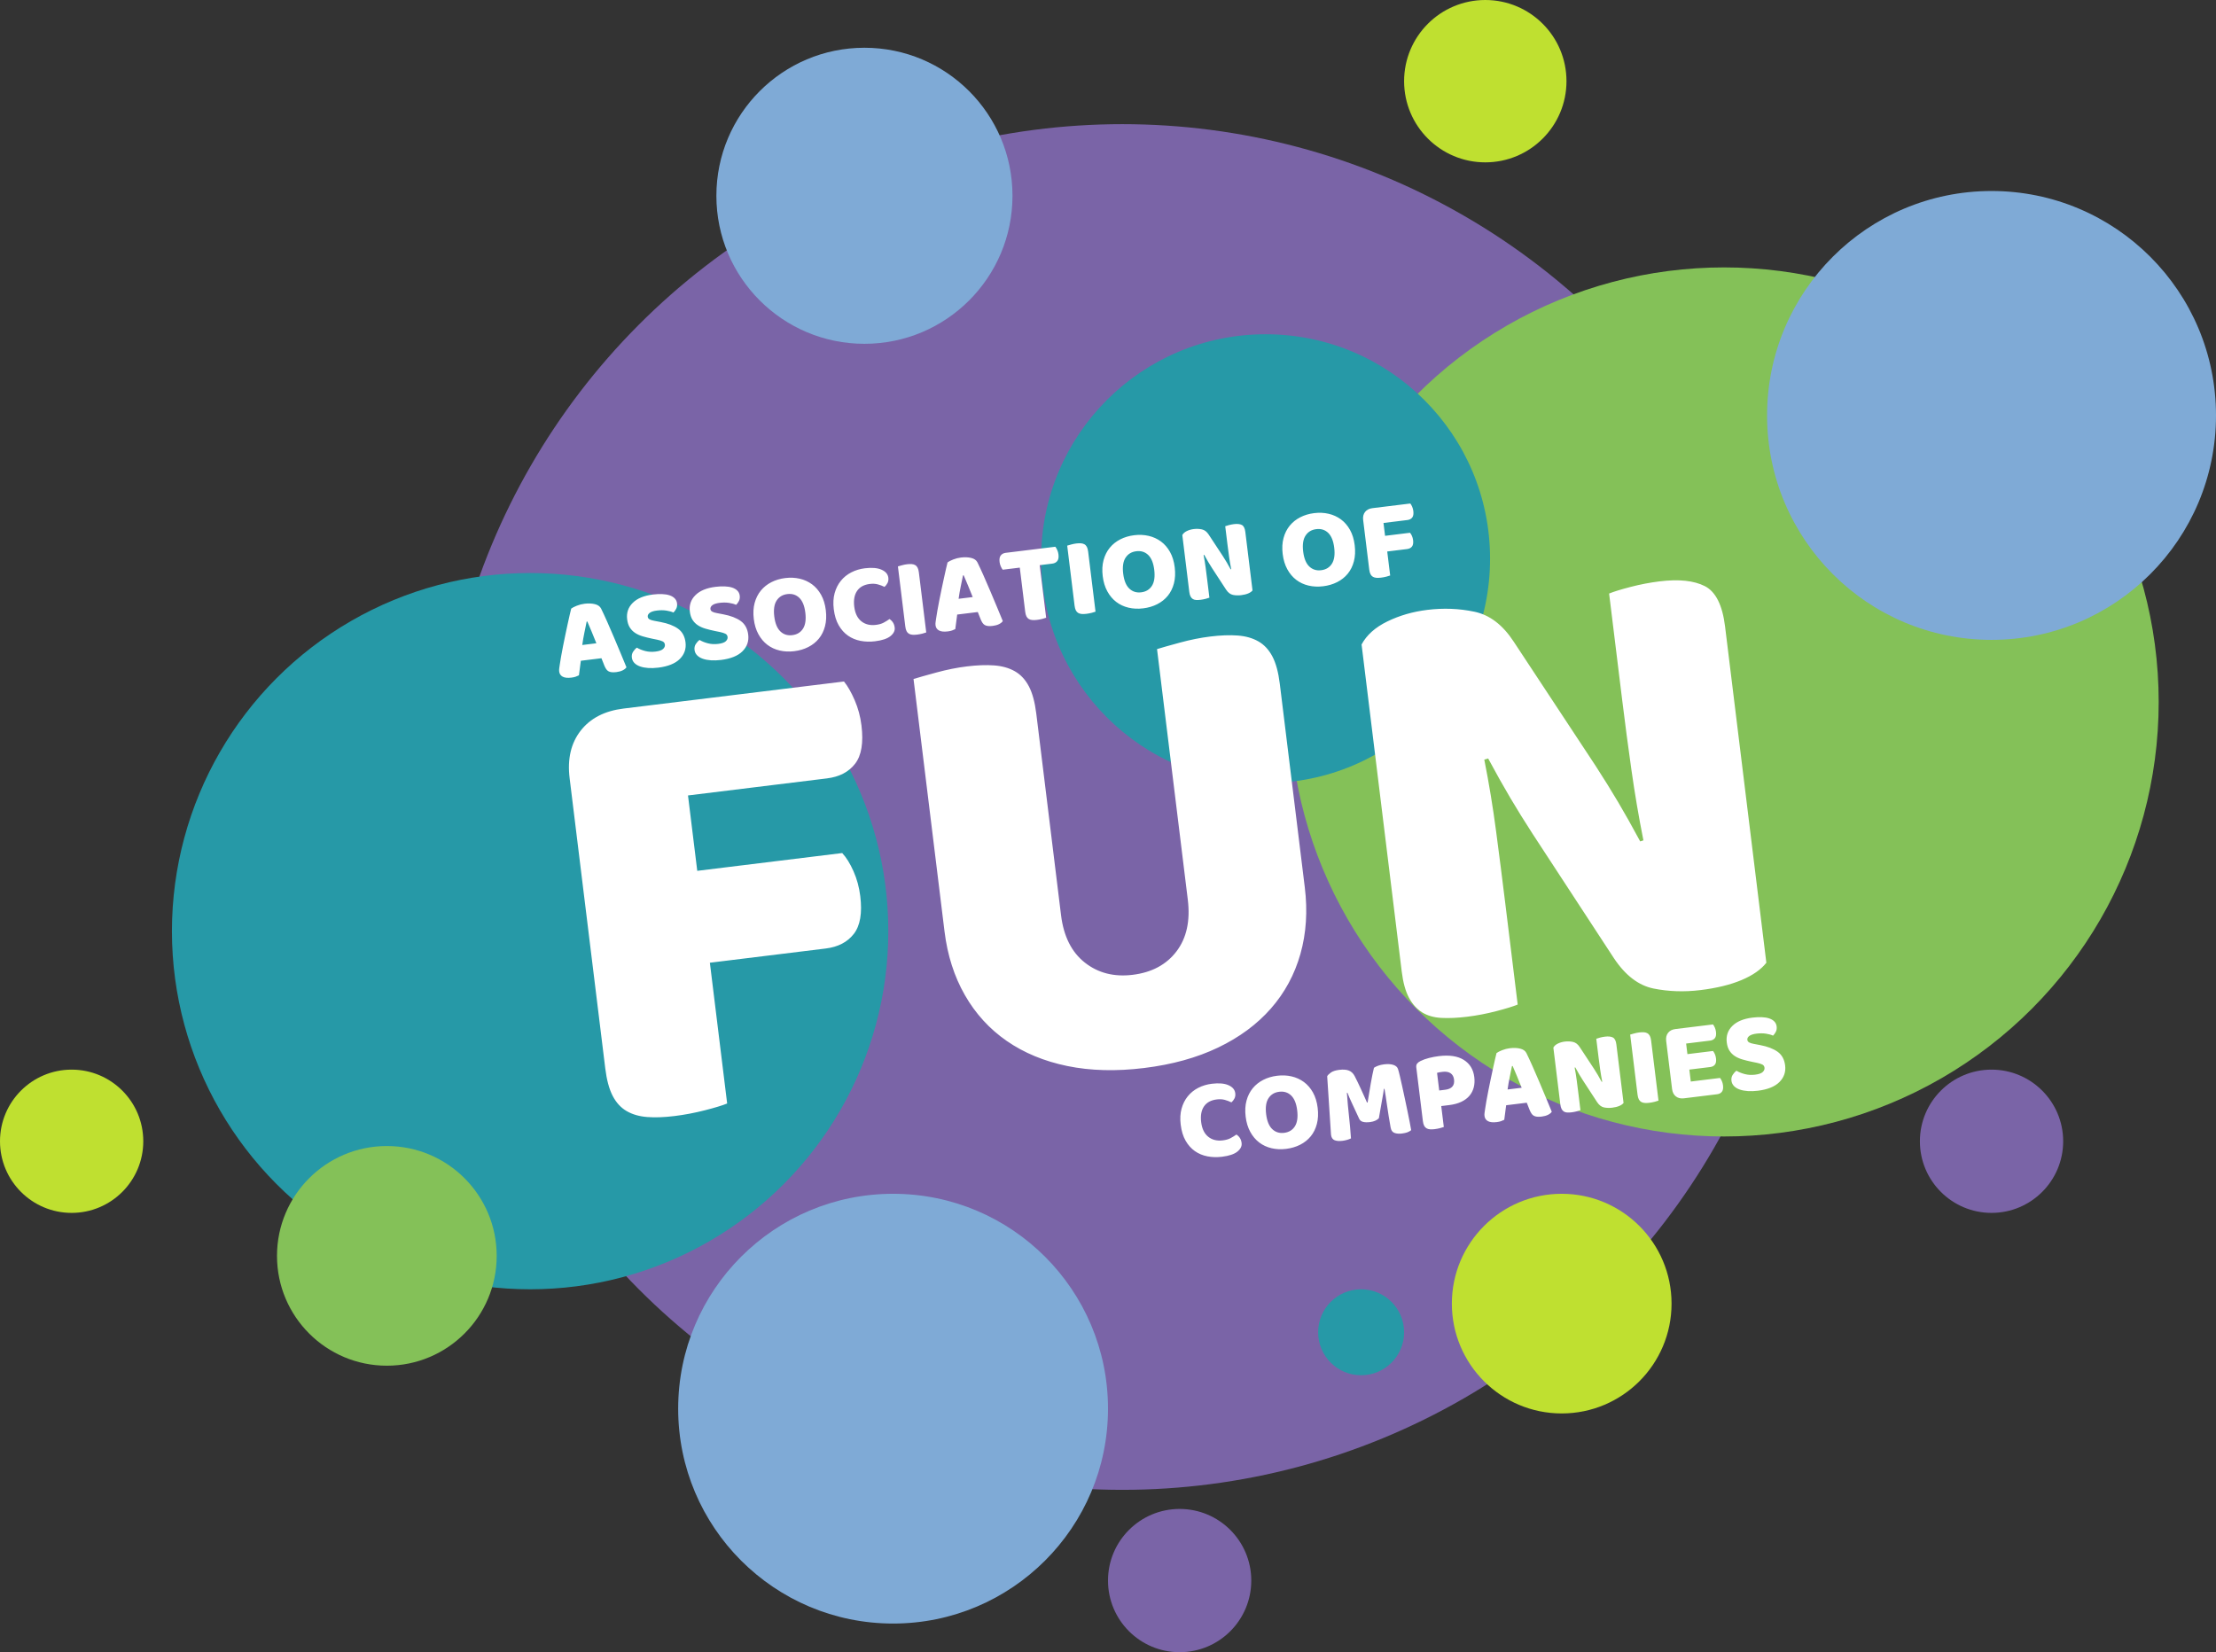 <?xml version="1.0" encoding="UTF-8"?> <svg xmlns="http://www.w3.org/2000/svg" width="232" height="173" viewBox="0 0 232 173"><rect x="0" y="0" width="232" height="173" fill="#333333" stroke="none"/><g fill="none" fill-rule="evenodd"><circle cx="117.5" cy="84.5" r="71.5" fill="#7A64A7"></circle><circle cx="180.5" cy="73.5" r="45.5" fill="#84C158"></circle><circle cx="55.5" cy="97.5" r="37.5" fill="#2699A7"></circle><circle cx="93.5" cy="147.5" r="22.5" fill="#7FAAD6"></circle><circle cx="208.5" cy="43.5" r="23.5" fill="#7FAAD6"></circle><circle cx="132.5" cy="58.5" r="23.5" fill="#2699A7"></circle><circle cx="90.5" cy="20.5" r="15.5" fill="#7FAAD6"></circle><circle cx="40.5" cy="131.5" r="11.5" fill="#84C158"></circle><circle cx="155.5" cy="8.5" r="8.5" fill="#BFE030"></circle><circle cx="163.5" cy="136.5" r="11.5" fill="#BFE030"></circle><circle cx="208.5" cy="119.5" r="7.5" fill="#7A64A7"></circle><circle cx="123.5" cy="165.5" r="7.5" fill="#7A64A7"></circle><circle cx="7.5" cy="119.5" r="7.5" fill="#BFE030"></circle><circle cx="142.5" cy="139.5" r="4.5" fill="#2699A7"></circle><g fill="#FFF" fill-rule="nonzero"><path d="M6.563 55c1.07 0 2.153-.07 3.247-.211 1.094-.14 1.896-.282 2.408-.422v-14.85h12.219c1.303 0 2.339-.387 3.107-1.161.768-.774 1.152-2.053 1.152-3.836 0-.938-.128-1.83-.384-2.674-.256-.844-.57-1.525-.943-2.04H12.08v-7.953H26.74c1.303 0 2.339-.387 3.107-1.162.768-.774 1.152-2.076 1.152-3.905 0-.939-.128-1.842-.384-2.71-.256-.868-.547-1.56-.873-2.076H6.493c-2.001 0-3.584.586-4.748 1.76C.582 14.931 0 16.527 0 18.544v30.614c0 1.22.14 2.205.419 2.956.28.75.698 1.337 1.257 1.759.558.422 1.245.715 2.06.88.814.164 1.756.246 2.827.246zM56 56c2.956 0 5.606-.395 7.952-1.185s4.34-1.918 5.981-3.382c1.642-1.465 2.897-3.231 3.765-5.3.868-2.069 1.302-4.358 1.302-6.868V17.788c0-1.209-.14-2.185-.422-2.929-.282-.744-.704-1.325-1.267-1.743-.563-.419-1.255-.71-2.076-.872-.82-.163-1.77-.244-2.85-.244-1.032 0-2.11.081-3.237.244-1.126.163-1.947.29-2.463.384v26.427c0 2.232-.61 3.975-1.83 5.23-1.22 1.255-2.838 1.883-4.855 1.883-1.97 0-3.577-.628-4.82-1.883-1.244-1.255-1.865-2.998-1.865-5.23V17.788c0-1.209-.14-2.185-.422-2.929-.282-.744-.704-1.325-1.267-1.743-.563-.419-1.255-.71-2.076-.872-.821-.163-1.771-.244-2.85-.244-1.032 0-2.111.081-3.237.244-1.126.163-1.947.29-2.463.384v26.637c0 2.51.434 4.8 1.302 6.868.868 2.069 2.123 3.835 3.765 5.3 1.642 1.464 3.635 2.591 5.981 3.382C50.394 55.605 53.044 56 56 56zm58.801-1c1.708 0 3.173-.173 4.396-.518 1.223-.345 2.157-.84 2.803-1.484V17.522c0-2.255-.53-3.739-1.592-4.452-1.061-.713-2.607-1.07-4.638-1.07-1.015 0-2.041.069-3.08.207-1.038.138-1.81.276-2.318.414v11.182c0 2.484.023 4.97.069 7.454.046 2.485.161 4.97.346 7.454l-.346.07c-.646-1.657-1.246-3.118-1.8-4.384-.554-1.265-1.177-2.611-1.869-4.037l-6.921-13.943c-.923-1.886-2.158-3.094-3.703-3.623-1.546-.53-3.173-.794-4.88-.794-1.523 0-2.953.23-4.292.69-1.338.46-2.33 1.15-2.976 2.07v34.511c0 1.15.138 2.082.415 2.796.277.713.67 1.276 1.177 1.69.508.415 1.154.69 1.938.829.785.138 1.684.207 2.7.207 1.015 0 2.041-.07 3.08-.207 1.038-.138 1.81-.276 2.318-.414V43.474c0-2.485-.011-5.016-.034-7.593-.023-2.577-.127-5.107-.312-7.592l.416-.07c.646 1.657 1.246 3.118 1.8 4.384.553 1.265 1.176 2.611 1.868 4.037l6.853 13.943c.969 1.932 2.215 3.152 3.737 3.658 1.523.506 3.138.759 4.845.759zM6.204 8.12c.264 0 .492-.034.684-.102.192-.068.336-.158.432-.27-.12-.44-.26-.946-.42-1.518-.16-.572-.324-1.152-.492-1.74-.168-.588-.336-1.158-.504-1.71-.168-.552-.324-1.036-.468-1.452-.088-.248-.286-.43-.594-.546C4.534.666 4.18.608 3.78.608c-.28 0-.558.036-.834.108-.276.072-.482.148-.618.228-.056.144-.134.352-.234.624s-.21.582-.33.93l-.384 1.11c-.136.392-.264.774-.384 1.146-.12.372-.23.718-.33 1.038-.1.32-.178.588-.234.804-.04.152-.076.284-.108.396-.032.112-.048.224-.048.336 0 .248.098.442.294.582.196.14.498.21.906.21.176 0 .326-.014.45-.042.124-.028.242-.062.354-.102.064-.24.128-.488.192-.744l.096-.378.096-.366h2.172l.216.828c.04.136.086.256.138.36.052.104.12.188.204.252.084.064.192.112.324.144.132.032.294.048.486.048zM4.5 4.868H3.012c.112-.424.238-.842.378-1.254.14-.412.266-.786.378-1.122h.072c.096.328.202.698.318 1.11.116.412.23.834.342 1.266zm6.108 3.324c1.04 0 1.828-.21 2.364-.63.536-.42.804-.97.804-1.65 0-.64-.202-1.146-.606-1.518-.404-.372-.982-.678-1.734-.918l-.636-.204c-.208-.064-.364-.134-.468-.21-.104-.076-.156-.174-.156-.294 0-.152.084-.278.252-.378.168-.1.432-.15.792-.15.352 0 .676.042.972.126.296.084.532.182.708.294.136-.104.252-.23.348-.378.096-.148.144-.326.144-.534 0-.208-.06-.39-.18-.546-.12-.156-.286-.284-.498-.384-.212-.1-.466-.174-.762-.222-.296-.048-.616-.072-.96-.072-.944 0-1.678.204-2.202.612-.524.408-.786.952-.786 1.632 0 .352.058.65.174.894.116.244.278.454.486.63.208.176.456.326.744.45s.608.246.96.366l.504.168c.232.08.412.162.54.246.128.084.192.206.192.366s-.08.3-.24.42c-.16.12-.436.18-.828.18-.384 0-.738-.064-1.062-.192-.324-.128-.598-.28-.822-.456-.16.088-.308.214-.444.378s-.204.362-.204.594c0 .224.066.422.198.594s.316.316.552.432c.236.116.512.204.828.264.316.06.658.09 1.026.09zm6.612 0c1.04 0 1.828-.21 2.364-.63.536-.42.804-.97.804-1.65 0-.64-.202-1.146-.606-1.518-.404-.372-.982-.678-1.734-.918l-.636-.204c-.208-.064-.364-.134-.468-.21-.104-.076-.156-.174-.156-.294 0-.152.084-.278.252-.378.168-.1.432-.15.792-.15.352 0 .676.042.972.126.296.084.532.182.708.294.136-.104.252-.23.348-.378.096-.148.144-.326.144-.534 0-.208-.06-.39-.18-.546-.12-.156-.286-.284-.498-.384-.212-.1-.466-.174-.762-.222-.296-.048-.616-.072-.96-.072-.944 0-1.678.204-2.202.612-.524.408-.786.952-.786 1.632 0 .352.058.65.174.894.116.244.278.454.486.63.208.176.456.326.744.45s.608.246.96.366l.504.168c.232.08.412.162.54.246.128.084.192.206.192.366s-.08.3-.24.42c-.16.12-.436.18-.828.18-.384 0-.738-.064-1.062-.192-.324-.128-.598-.28-.822-.456-.16.088-.308.214-.444.378s-.204.362-.204.594c0 .224.066.422.198.594s.316.316.552.432c.236.116.512.204.828.264.316.06.658.09 1.026.09zm7.74.024c.544 0 1.048-.084 1.512-.252.464-.168.866-.414 1.206-.738.34-.324.606-.728.798-1.212.192-.484.288-1.038.288-1.662 0-.624-.098-1.176-.294-1.656-.196-.48-.466-.882-.81-1.206-.344-.324-.746-.57-1.206-.738C25.994.584 25.496.5 24.96.5s-1.034.084-1.494.252c-.46.168-.86.414-1.2.738-.34.324-.608.726-.804 1.206-.196.48-.294 1.032-.294 1.656 0 .616.096 1.164.288 1.644.192.48.456.884.792 1.212.336.328.736.578 1.2.75.464.172.968.258 1.512.258zm0-1.692c-.496 0-.892-.18-1.188-.54-.296-.36-.444-.904-.444-1.632 0-.728.15-1.27.45-1.626.3-.356.698-.534 1.194-.534.504 0 .902.18 1.194.54.292.36.438.9.438 1.62 0 .728-.148 1.272-.444 1.632-.296.36-.696.54-1.2.54zm8.532 1.692c.744 0 1.298-.114 1.662-.342.364-.228.546-.506.546-.834 0-.208-.038-.39-.114-.546-.076-.156-.182-.29-.318-.402-.208.112-.426.212-.654.3-.228.088-.506.132-.834.132-.616 0-1.106-.188-1.47-.564-.364-.376-.546-.912-.546-1.608 0-.688.164-1.22.492-1.596.328-.376.8-.564 1.416-.564.312 0 .586.048.822.144.236.096.458.212.666.348.136-.088.256-.208.36-.36.104-.152.156-.332.156-.54 0-.376-.202-.684-.606-.924-.404-.24-.974-.36-1.71-.36-.52 0-1.008.084-1.464.252-.456.168-.854.416-1.194.744-.34.328-.608.73-.804 1.206-.196.476-.294 1.026-.294 1.65 0 .672.102 1.25.306 1.734.204.484.482.884.834 1.2.352.316.764.55 1.236.702.472.152.976.228 1.512.228zm4.452-.156c.184 0 .37-.012.558-.036.188-.024.326-.048.414-.072V1.616c0-.208-.024-.376-.072-.504-.048-.128-.12-.228-.216-.3-.096-.072-.214-.122-.354-.15-.14-.028-.302-.042-.486-.042-.176 0-.36.014-.552.042-.192.028-.332.05-.42.066v6.336c0 .208.024.376.072.504.048.128.12.228.216.3.096.072.214.122.354.15.14.028.302.042.486.042zm7.956.06c.264 0 .492-.034.684-.102.192-.068.336-.158.432-.27-.12-.44-.26-.946-.42-1.518-.16-.572-.324-1.152-.492-1.74-.168-.588-.336-1.158-.504-1.71-.168-.552-.324-1.036-.468-1.452-.088-.248-.286-.43-.594-.546-.308-.116-.662-.174-1.062-.174-.28 0-.558.036-.834.108-.276.072-.482.148-.618.228-.056.144-.134.352-.234.624s-.21.582-.33.93l-.384 1.11c-.136.392-.264.774-.384 1.146-.12.372-.23.718-.33 1.038-.1.32-.178.588-.234.804-.04.152-.076.284-.108.396-.032.112-.048.224-.048.336 0 .248.098.442.294.582.196.14.498.21.906.21.176 0 .326-.014.45-.042.124-.028.242-.062.354-.102.064-.24.128-.488.192-.744s.128-.504.192-.744h2.172l.216.828c.04.136.086.256.138.36.052.104.12.188.204.252.084.064.192.112.324.144.132.032.294.048.486.048zm-1.704-3.252h-1.488c.112-.424.238-.842.378-1.254.14-.412.266-.786.378-1.122h.072c.096.328.202.698.318 1.11.116.412.23.834.342 1.266zm6.396 3.192c.184 0 .37-.012.558-.036.188-.024.326-.048.414-.072V2.408h1.332c.224 0 .406-.068.546-.204.14-.136.21-.36.21-.672 0-.168-.024-.328-.072-.48-.048-.152-.1-.272-.156-.36h-5.232c-.224 0-.406.068-.546.204-.14.136-.21.36-.21.672 0 .168.024.328.072.48.048.152.1.272.156.36h1.8v4.656c0 .208.024.376.072.504.048.128.12.228.216.3.096.072.214.122.354.15.14.028.302.042.486.042zm5.208 0c.184 0 .37-.012.558-.036.188-.024.326-.048.414-.072V1.616c0-.208-.024-.376-.072-.504-.048-.128-.12-.228-.216-.3-.096-.072-.214-.122-.354-.15-.14-.028-.302-.042-.486-.042-.176 0-.36.014-.552.042-.192.028-.332.05-.42.066v6.336c0 .208.024.376.072.504.048.128.12.228.216.3.096.072.214.122.354.15.14.028.302.042.486.042zm5.964.156c.544 0 1.048-.084 1.512-.252.464-.168.866-.414 1.206-.738.34-.324.606-.728.798-1.212.192-.484.288-1.038.288-1.662 0-.624-.098-1.176-.294-1.656-.196-.48-.466-.882-.81-1.206-.344-.324-.746-.57-1.206-.738C62.798.584 62.3.5 61.764.5S60.73.584 60.27.752c-.46.168-.86.414-1.2.738-.34.324-.608.726-.804 1.206-.196.48-.294 1.032-.294 1.656 0 .616.096 1.164.288 1.644.192.48.456.884.792 1.212.336.328.736.578 1.2.75.464.172.968.258 1.512.258zm0-1.692c-.496 0-.892-.18-1.188-.54-.296-.36-.444-.904-.444-1.632 0-.728.15-1.27.45-1.626.3-.356.698-.534 1.194-.534.504 0 .902.18 1.194.54.292.36.438.9.438 1.62 0 .728-.148 1.272-.444 1.632-.296.36-.696.54-1.2.54zm10.344 1.572c.296 0 .55-.03.762-.09.212-.06.374-.146.486-.258V1.58c0-.392-.092-.65-.276-.774-.184-.124-.452-.186-.804-.186-.176 0-.354.012-.534.036-.18.024-.314.048-.402.072v1.944c0 .432.004.864.012 1.296.008.432.028.864.06 1.296l-.06.012c-.112-.288-.216-.542-.312-.762-.096-.22-.204-.454-.324-.702l-1.2-2.424c-.16-.328-.374-.538-.642-.63-.268-.092-.55-.138-.846-.138-.264 0-.512.04-.744.12-.232.08-.404.2-.516.36v6c0 .2.024.362.072.486.048.124.116.222.204.294.088.072.2.12.336.144.136.024.292.036.468.036.176 0 .354-.012.534-.036.18-.024.314-.048.402-.072v-1.86c0-.432-.002-.872-.006-1.32-.004-.448-.022-.888-.054-1.32l.072-.012c.112.288.216.542.312.762.096.22.204.454.324.702l1.188 2.424c.168.336.384.548.648.636.264.088.544.132.84.132zm8.64.12c.544 0 1.048-.084 1.512-.252.464-.168.866-.414 1.206-.738.34-.324.606-.728.798-1.212.192-.484.288-1.038.288-1.662 0-.624-.098-1.176-.294-1.656-.196-.48-.466-.882-.81-1.206-.344-.324-.746-.57-1.206-.738C81.782.584 81.284.5 80.748.5s-1.034.084-1.494.252c-.46.168-.86.414-1.2.738-.34.324-.608.726-.804 1.206-.196.48-.294 1.032-.294 1.656 0 .616.096 1.164.288 1.644.192.48.456.884.792 1.212.336.328.736.578 1.2.75.464.172.968.258 1.512.258zm0-1.692c-.496 0-.892-.18-1.188-.54-.296-.36-.444-.904-.444-1.632 0-.728.15-1.27.45-1.626.3-.356.698-.534 1.194-.534.504 0 .902.18 1.194.54.292.36.438.9.438 1.62 0 .728-.148 1.272-.444 1.632-.296.36-.696.54-1.2.54zM86.88 8.06c.184 0 .37-.012.558-.036.188-.024.326-.048.414-.072V5.42h2.1c.224 0 .402-.066.534-.198s.198-.35.198-.654c0-.16-.022-.312-.066-.456-.044-.144-.098-.26-.162-.348h-2.628V2.408h2.52c.224 0 .402-.066.534-.198s.198-.354.198-.666c0-.16-.022-.314-.066-.462-.044-.148-.094-.266-.15-.354h-3.996c-.344 0-.616.1-.816.3-.2.2-.3.472-.3.816v5.22c0 .208.024.376.072.504.048.128.12.228.216.3.096.072.214.122.354.15.14.028.302.042.486.042zM62.964 66.216c.744 0 1.298-.114 1.662-.342.364-.228.546-.506.546-.834 0-.208-.038-.39-.114-.546-.076-.156-.182-.29-.318-.402-.208.112-.426.212-.654.3-.228.088-.506.132-.834.132-.616 0-1.106-.188-1.47-.564-.364-.376-.546-.912-.546-1.608 0-.688.164-1.22.492-1.596.328-.376.8-.564 1.416-.564.312 0 .586.048.822.144.236.096.458.212.666.348.136-.088.256-.208.36-.36.104-.152.156-.332.156-.54 0-.376-.202-.684-.606-.924-.404-.24-.974-.36-1.71-.36-.52 0-1.008.084-1.464.252-.456.168-.854.416-1.194.744-.34.328-.608.73-.804 1.206-.196.476-.294 1.026-.294 1.65 0 .672.102 1.25.306 1.734.204.484.482.884.834 1.2.352.316.764.55 1.236.702.472.152.976.228 1.512.228zm6.756 0c.544 0 1.048-.084 1.512-.252.464-.168.866-.414 1.206-.738.34-.324.606-.728.798-1.212.192-.484.288-1.038.288-1.662 0-.624-.098-1.176-.294-1.656-.196-.48-.466-.882-.81-1.206-.344-.324-.746-.57-1.206-.738-.46-.168-.958-.252-1.494-.252s-1.034.084-1.494.252c-.46.168-.86.414-1.2.738-.34.324-.608.726-.804 1.206-.196.48-.294 1.032-.294 1.656 0 .616.096 1.164.288 1.644.192.48.456.884.792 1.212.336.328.736.578 1.2.75.464.172.968.258 1.512.258zm0-1.692c-.496 0-.892-.18-1.188-.54-.296-.36-.444-.904-.444-1.632 0-.728.15-1.27.45-1.626.3-.356.698-.534 1.194-.534.504 0 .902.18 1.194.54.292.36.438.9.438 1.62 0 .728-.148 1.272-.444 1.632-.296.36-.696.54-1.2.54zm12.24 1.572c.232 0 .422-.018.57-.054.148-.036.29-.094.426-.174-.008-.192-.024-.466-.048-.822-.024-.356-.054-.748-.09-1.176l-.114-1.338c-.04-.464-.08-.904-.12-1.32-.04-.416-.078-.79-.114-1.122-.036-.332-.07-.578-.102-.738-.04-.216-.184-.382-.432-.498-.248-.116-.568-.174-.96-.174-.232 0-.442.022-.63.066-.188.044-.342.098-.462.162-.16.424-.336.95-.528 1.578-.192.628-.384 1.278-.576 1.95h-.06l-.216-.702c-.08-.26-.162-.522-.246-.786-.084-.264-.168-.52-.252-.768-.084-.248-.162-.468-.234-.66-.112-.296-.288-.51-.528-.642-.24-.132-.572-.198-.996-.198-.392 0-.696.06-.912.18-.216.12-.356.232-.42.336l-.348 6.12c0 .296.098.5.294.612.196.112.47.168.822.168.168 0 .336-.014.504-.042.168-.028.304-.062.408-.102.024-.456.042-.872.054-1.248.012-.376.02-.748.024-1.116.004-.368.012-.746.024-1.134.012-.388.03-.818.054-1.29h.06c.08.328.192.71.336 1.146.144.436.328 1.006.552 1.71.056.176.178.3.366.372.188.072.426.108.714.108.216 0 .406-.026.57-.078.164-.052.298-.122.402-.21.216-.736.4-1.34.552-1.812.152-.472.268-.864.348-1.176h.06c.024.472.042 1.056.054 1.752.012.696.042 1.48.09 2.352.016.304.128.508.336.612.208.104.464.156.768.156zm3.456-.036c.184 0 .37-.012.558-.036.188-.024.326-.048.414-.072v-2.208h.852c.488 0 .918-.062 1.29-.186s.68-.3.924-.528c.244-.228.428-.5.552-.816.124-.316.186-.67.186-1.062 0-.808-.292-1.448-.876-1.92-.584-.472-1.428-.708-2.532-.708-.352 0-.702.022-1.05.066-.348.044-.658.114-.93.21-.16.056-.286.13-.378.222-.092.092-.138.222-.138.39v5.652c0 .208.024.376.072.504.048.128.12.228.216.3.096.072.214.122.354.15.14.028.302.042.486.042zm1.596-3.96h-.636v-1.86c.088-.016.174-.026.258-.03.084-.004.19-.006.318-.006.36 0 .634.082.822.246.188.164.282.398.282.702 0 .32-.09.558-.27.714-.18.156-.438.234-.774.234zm9.672 4.02c.264 0 .492-.034.684-.102.192-.068.336-.158.432-.27-.12-.44-.26-.946-.42-1.518-.16-.572-.324-1.152-.492-1.74-.168-.588-.336-1.158-.504-1.71-.168-.552-.324-1.036-.468-1.452-.088-.248-.286-.43-.594-.546-.308-.116-.662-.174-1.062-.174-.28 0-.558.036-.834.108-.276.072-.482.148-.618.228-.056.144-.134.352-.234.624s-.21.582-.33.93l-.384 1.11c-.136.392-.264.774-.384 1.146-.12.372-.23.718-.33 1.038-.1.32-.178.588-.234.804-.04.152-.076.284-.108.396-.032.112-.048.224-.048.336 0 .248.098.442.294.582.196.14.498.21.906.21.176 0 .326-.014.45-.042.124-.028.242-.062.354-.102.064-.24.128-.488.192-.744l.096-.378.096-.366h2.172l.216.828c.04.136.086.256.138.36.052.104.12.188.204.252.084.064.192.112.324.144.132.032.294.048.486.048zm-1.704-3.252h-1.488c.112-.424.238-.842.378-1.254.14-.412.266-.786.378-1.122h.072c.096.328.202.698.318 1.11.116.412.23.834.342 1.266zm9.144 3.228c.296 0 .55-.03.762-.09.212-.06.374-.146.486-.258V59.58c0-.392-.092-.65-.276-.774-.184-.124-.452-.186-.804-.186-.176 0-.354.012-.534.036-.18.024-.314.048-.402.072v1.944c0 .432.004.864.012 1.296.008.432.028.864.06 1.296l-.06.012c-.112-.288-.216-.542-.312-.762-.096-.22-.204-.454-.324-.702l-1.2-2.424c-.16-.328-.374-.538-.642-.63-.268-.092-.55-.138-.846-.138-.264 0-.512.04-.744.12-.232.08-.404.2-.516.36v6c0 .2.024.362.072.486.048.124.116.222.204.294.088.072.2.12.336.144.136.024.292.036.468.036.176 0 .354-.012.534-.036.18-.024.314-.048.402-.072v-1.86c0-.432-.002-.872-.006-1.32-.004-.448-.022-.888-.054-1.32l.072-.012c.112.288.216.542.312.762.096.22.204.454.324.702l1.188 2.424c.168.336.384.548.648.636.264.088.544.132.84.132zm3.936-.036c.184 0 .37-.012.558-.036.188-.024.326-.048.414-.072v-6.336c0-.208-.024-.376-.072-.504-.048-.128-.12-.228-.216-.3-.096-.072-.214-.122-.354-.15-.14-.028-.302-.042-.486-.042-.176 0-.36.014-.552.042-.192.028-.332.05-.42.066v6.336c0 .208.024.376.072.504.048.128.12.228.216.3.096.072.214.122.354.15.14.028.302.042.486.042zm7.152-.024c.216 0 .39-.066.522-.198s.198-.35.198-.654c0-.16-.022-.312-.066-.456-.044-.144-.094-.26-.15-.348h-3.084v-1.26h2.208c.216 0 .388-.064.516-.192s.192-.344.192-.648c0-.16-.022-.31-.066-.45-.044-.14-.094-.254-.15-.342h-2.7v-1.116h2.532c.216 0 .39-.064.522-.192s.198-.344.198-.648c0-.16-.022-.312-.066-.456-.044-.144-.094-.26-.15-.348h-3.96c-.344 0-.616.1-.816.3-.2.2-.3.472-.3.816v5.076c0 .344.1.616.3.816.2.2.472.3.816.3h3.504zm4.26.156c1.04 0 1.828-.21 2.364-.63.536-.42.804-.97.804-1.65 0-.64-.202-1.146-.606-1.518-.404-.372-.982-.678-1.734-.918l-.636-.204c-.208-.064-.364-.134-.468-.21-.104-.076-.156-.174-.156-.294 0-.152.084-.278.252-.378.168-.1.432-.15.792-.15.352 0 .676.042.972.126.296.084.532.182.708.294.136-.104.252-.23.348-.378.096-.148.144-.326.144-.534 0-.208-.06-.39-.18-.546-.12-.156-.286-.284-.498-.384-.212-.1-.466-.174-.762-.222-.296-.048-.616-.072-.96-.072-.944 0-1.678.204-2.202.612-.524.408-.786.952-.786 1.632 0 .352.058.65.174.894.116.244.278.454.486.63.208.176.456.326.744.45s.608.246.96.366l.504.168c.232.08.412.162.54.246.128.084.192.206.192.366s-.08.3-.24.42c-.16.12-.436.18-.828.18-.384 0-.738-.064-1.062-.192-.324-.128-.598-.28-.822-.456-.16.088-.308.214-.444.378s-.204.362-.204.594c0 .224.066.422.198.594s.316.316.552.432c.236.116.512.204.828.264.316.06.658.09 1.026.09z" transform="rotate(-7 544.302 -437.507)"></path></g></g></svg> 